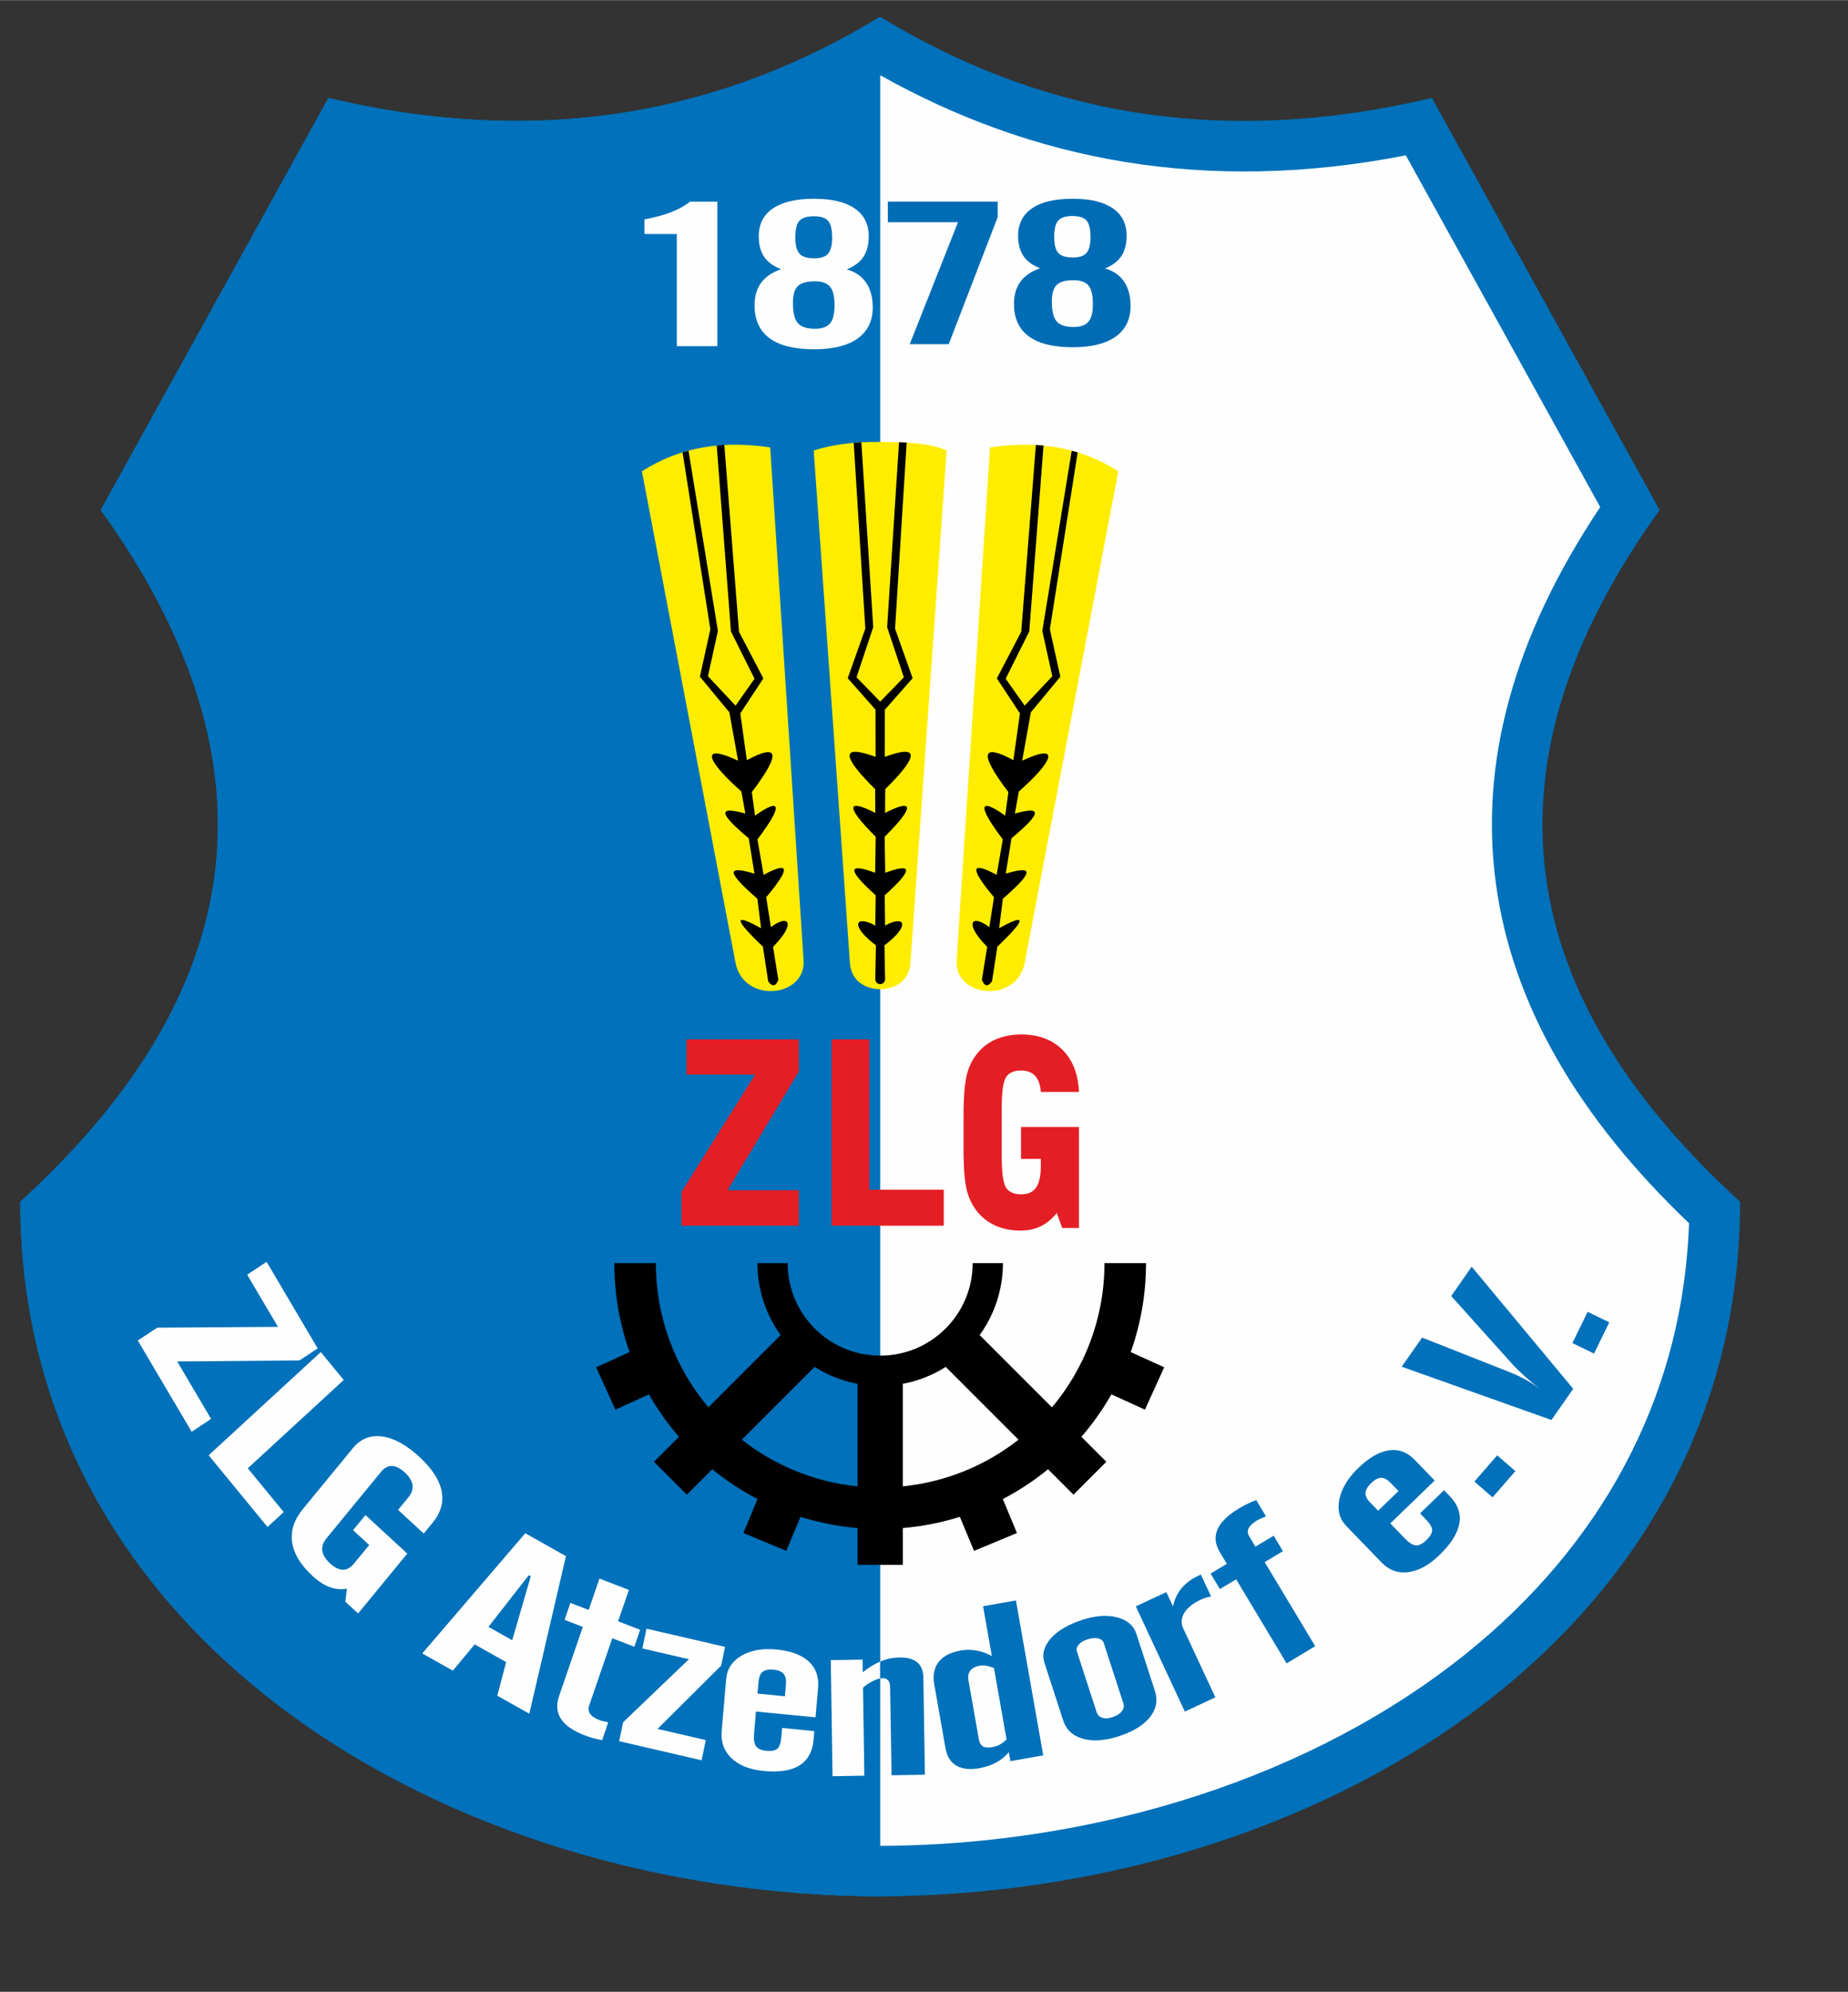 <?xml version="1.0" encoding="UTF-8"?>
<!DOCTYPE svg PUBLIC "-//W3C//DTD SVG 1.1//EN" "http://www.w3.org/Graphics/SVG/1.1/DTD/svg11.dtd">
<!-- Creator: CorelDRAW 2018 (64 Bit) -->
<svg xmlns="http://www.w3.org/2000/svg" xml:space="preserve" width="928px" height="1000px" version="1.1" style="shape-rendering:geometricPrecision; text-rendering:geometricPrecision; image-rendering:optimizeQuality; fill-rule:evenodd; clip-rule:evenodd"
viewBox="0 0 928 999.85"
 xmlns:xlink="http://www.w3.org/1999/xlink">
 <rect x="0" y="0" width="928" height="999.85" fill="#333333" stroke="none"/>
 <defs>
  <style type="text/css">
   <![CDATA[
    .fil4 {fill:#FEFEFE}
    .fil0 {fill:#FEFEFE}
    .fil6 {fill:#FFED00}
    .fil3 {fill:#E31E24}
    .fil5 {fill:#006CB5}
    .fil2 {fill:black}
    .fil1 {fill:#0071BA}
   ]]>
  </style>
 </defs>
 <g id="Ebene_x0020_1">
  <path class="fil0" d="M439.11 945.18c214.95,-0.88 428.62,-125.6 428.62,-341.65 -110.41,-100.64 -135.48,-218.6 -42.82,-347.36 -37.58,-67.96 -69.16,-132.93 -106.74,-200.89 -107.09,25.34 -201.92,6.7 -279.06,-40.13l0 930.03z"/>
  <path class="fil1" d="M442 8.38c-78.27,47.52 -168.4,66.43 -277.06,40.71 -38.11,68.96 -76.23,137.91 -114.35,206.86 94,130.63 71.6,245.14 -40.41,347.25 0,219.19 213.75,347.85 431.82,348.75l0 -943.57z"/>
  <path class="fil2" d="M539.06 750.27l16.51 -16.51 -12.53 -12.53c5.68,-6.57 10.73,-13.71 15.06,-21.31l16.85 7.66 9.66 -21.26 -16.79 -7.63c4.96,-13.96 7.66,-28.99 7.67,-44.66l-20.87 0c0,27.58 -9.92,52.83 -26.37,72.41l-36.3 -36.3c7.34,-10.15 11.68,-22.62 11.68,-36.11l-15.19 0c0,25.66 -20.8,46.45 -46.46,46.45 -25.65,0 -46.45,-20.79 -46.45,-46.45l-15.19 0c0,13.49 4.34,25.96 11.68,36.11l-36.3 36.3c-16.45,-19.58 -26.37,-44.83 -26.37,-72.41l-20.87 0c0.01,15.67 2.71,30.7 7.67,44.66l-16.79 7.63 9.65 21.26 16.86 -7.66c4.32,7.6 9.37,14.74 15.05,21.31l-12.52 12.53 16.51 16.51 12.76 -12.76c7.02,5.72 14.62,10.74 22.72,14.96l-7.09 17.05 21.55 8.97 7.12 -17.09c9.16,2.87 18.74,4.79 28.64,5.63l0 18.48 11.37 0 11.38 0 0 -18.48c9.89,-0.84 19.48,-2.76 28.64,-5.63l7.12 17.09 21.55 -8.97 -7.09 -17.05c8.09,-4.22 15.7,-9.24 22.72,-14.96l12.76 12.76zm-130.01 -64.14l-36.54 36.54c16.33,12.82 36.3,21.23 58.1,23.42l0 -51.47c-7.81,-1.46 -15.09,-4.39 -21.56,-8.49zm65.87 0l36.54 36.54c-16.33,12.82 -36.3,21.23 -58.1,23.42l0 -51.47c7.81,-1.46 15.09,-4.39 21.56,-8.49z"/>
  <g>
   <path class="fil1" d="M442 37.7c-38.15,21.36 -78.95,36.39 -123.06,43.55 -43.77,7.1 -90.54,6.49 -140.91,-3.33l-97.61 176.56c44.1,66.04 60.55,128.99 52.37,189.17 -8.29,60.93 -41.65,117.54 -96.97,170.36 3.2,90.13 46.32,163.05 111.28,215.51 77.42,62.53 185.45,96.61 294.9,97.08 109.44,-0.47 217.47,-34.55 294.9,-97.08 64.96,-52.46 108.07,-125.38 111.27,-215.51 -55.32,-52.82 -88.68,-109.43 -96.96,-170.36 -8.19,-60.18 8.27,-123.13 52.36,-189.17l-97.61 -176.56c-50.36,9.82 -97.14,10.43 -140.91,3.33 -44.1,-7.16 -84.9,-22.19 -123.05,-43.55zm431.82 565.5c-112.02,-102.11 -134.42,-216.62 -40.42,-347.25 -38.11,-68.95 -76.23,-137.9 -114.35,-206.86 -108.65,25.72 -198.79,6.81 -277.05,-40.71 -78.27,47.52 -168.4,66.43 -277.06,40.71 -38.11,68.96 -76.23,137.91 -114.35,206.86 94,130.63 71.6,245.14 -40.41,347.25 0,219.19 213.75,347.85 431.82,348.75 218.07,-0.9 431.82,-129.56 431.82,-348.75z"/>
  </g>
  <path class="fil3" d="M342.18 615.26l0 -16.88 37.01 -59.01 -34.44 0 0 -17.69 56.4 0 0 16.13 -35.82 59.63 35.82 0 0 17.82 -58.97 0zm75.44 0l0 -93.58 18.95 0 0 75.51 37.36 0 0 18.07 -56.31 0zm66.24 -55.07c0,-9.58 0.56,-16.57 1.71,-20.97 1.15,-4.39 3.1,-8.15 5.88,-11.28 2.47,-2.84 5.51,-5 9.15,-6.47 3.64,-1.47 7.71,-2.22 12.25,-2.22 8.62,0 15.49,2.54 20.63,7.64 5.14,5.08 7.93,12.14 8.34,21.19l-19.16 0c-0.24,-3.55 -1.19,-6.23 -2.86,-8.05 -1.68,-1.81 -4,-2.71 -6.95,-2.71 -3.7,0 -6.27,1.13 -7.7,3.42 -1.42,2.26 -2.13,7.57 -2.13,15.89l0 23.57c0,8.28 0.71,13.57 2.13,15.86 1.43,2.28 4,3.43 7.7,3.43 3.38,0 5.86,-1.13 7.43,-3.39 1.58,-2.28 2.38,-5.87 2.38,-10.77l0 -3.63 -9.95 0 0 -16 29.11 0 0 50.69 -8.43 0 -2.69 -7.51c-2.51,3.05 -5.24,5.27 -8.16,6.68 -2.94,1.43 -6.35,2.13 -10.28,2.13 -4.24,0 -8.18,-0.75 -11.78,-2.24 -3.58,-1.52 -6.6,-3.65 -9.03,-6.44 -2.78,-3.18 -4.73,-6.94 -5.88,-11.29 -1.15,-4.35 -1.71,-11.33 -1.71,-20.95l0 -16.58z"/>
  <path class="fil4" d="M323.6 117.41l0 -7.33c5.29,-1.01 9.83,-2.24 13.58,-3.71 3.74,-1.46 6.86,-3.2 9.32,-5.21l13.74 0 0 72.55 -20.38 0 0 -56.3 -16.26 0zm85.39 12.2c3.22,0 5.49,-0.77 6.84,-2.33 1.35,-1.56 2.05,-4.26 2.05,-8.1 0,-4.08 -0.7,-6.89 -2.05,-8.41 -1.35,-1.52 -3.75,-2.28 -7.18,-2.28 -3.4,0 -5.8,0.76 -7.18,2.26 -1.39,1.51 -2.08,4.27 -2.08,8.28 0,4.04 0.72,6.81 2.14,8.32 1.42,1.51 3.9,2.26 7.46,2.26zm0.2 35.37c3.52,0 6.04,-0.89 7.59,-2.66 1.54,-1.78 2.3,-4.79 2.3,-9.07 0,-4.49 -0.76,-7.63 -2.27,-9.41 -1.51,-1.8 -4.03,-2.69 -7.62,-2.69 -4.01,0 -6.84,0.79 -8.51,2.38 -1.67,1.6 -2.49,4.42 -2.49,8.5 0,4.88 0.82,8.27 2.49,10.14 1.67,1.86 4.5,2.81 8.51,2.81zm-16.98 -29.91c-3.84,-1.47 -6.65,-3.54 -8.48,-6.21 -1.79,-2.68 -2.71,-6.08 -2.71,-10.25 0,-6.14 2.37,-10.84 7.12,-14.06 4.73,-3.23 11.63,-4.84 20.66,-4.84 8.89,0 15.66,1.61 20.39,4.84 4.69,3.22 7.05,7.88 7.05,13.98 0,4.25 -0.88,7.69 -2.65,10.33 -1.73,2.63 -4.53,4.74 -8.34,6.32 4.25,1.21 7.46,3.42 9.7,6.68 2.2,3.23 3.31,7.36 3.31,12.34 0,6.82 -2.52,12.05 -7.56,15.66 -5.04,3.61 -12.35,5.41 -21.9,5.41 -9.88,0 -17.35,-1.85 -22.36,-5.55 -5.01,-3.7 -7.53,-9.18 -7.53,-16.47 0,-4.6 1.11,-8.36 3.28,-11.34 2.18,-2.98 5.51,-5.26 10.02,-6.84z"/>
  <path class="fil5" d="M445.84 111.48l0 -10.34 55.15 0 0 7.82 -24.58 63.75 -19.57 0 24.23 -61.23 -35.23 0zm93.02 17.72c3.17,0 5.41,-0.76 6.74,-2.29 1.34,-1.54 2.02,-4.21 2.02,-8 0,-4.02 -0.68,-6.79 -2.02,-8.29 -1.33,-1.5 -3.69,-2.25 -7.08,-2.25 -3.36,0 -5.72,0.75 -7.08,2.23 -1.37,1.49 -2.05,4.21 -2.05,8.16 0,3.99 0.71,6.73 2.11,8.21 1.4,1.49 3.85,2.23 7.36,2.23zm0.19 34.89c3.48,0 5.96,-0.88 7.49,-2.62 1.52,-1.75 2.26,-4.73 2.26,-8.95 0,-4.43 -0.74,-7.52 -2.23,-9.28 -1.49,-1.77 -3.98,-2.65 -7.52,-2.65 -3.95,0 -6.75,0.78 -8.39,2.35 -1.65,1.57 -2.46,4.36 -2.46,8.38 0,4.81 0.81,8.16 2.46,10 1.64,1.84 4.44,2.77 8.39,2.77zm-16.75 -29.5c-3.79,-1.45 -6.56,-3.49 -8.36,-6.13 -1.77,-2.64 -2.67,-6 -2.67,-10.1 0,-6.07 2.33,-10.7 7.02,-13.87 4.66,-3.2 11.47,-4.78 20.38,-4.78 8.77,0 15.45,1.58 20.11,4.78 4.63,3.17 6.96,7.77 6.96,13.78 0,4.19 -0.87,7.59 -2.61,10.19 -1.71,2.6 -4.47,4.68 -8.24,6.23 4.2,1.2 7.37,3.38 9.57,6.59 2.18,3.2 3.27,7.27 3.27,12.18 0,6.73 -2.49,11.88 -7.46,15.45 -4.97,3.56 -12.18,5.34 -21.6,5.34 -9.75,-0.01 -17.11,-1.83 -22.05,-5.48 -4.95,-3.65 -7.43,-9.05 -7.43,-16.25 0,-4.53 1.09,-8.25 3.23,-11.19 2.14,-2.94 5.44,-5.18 9.88,-6.74z"/>
  <path class="fil6" d="M497.16 224.54l-16.76 257.52c-1.21,18.6 30.21,22 34.2,1.09l46.99 -246.64c-19.56,-12.5 -41.26,-15.49 -64.43,-11.97z"/>
  <path class="fil2" d="M538.18 226.21l2.98 0.82 -13.95 88.79 5.25 23.82 -14.79 17.86 -4.37 24.3c20.11,-9.4 15.14,0.71 -1.66,15.44l-2.01 11.09c12.58,-3.47 14.81,-1.35 -1.69,12.42l-2.88 17.76c14.84,-4.47 13.37,-0.36 -1.47,12.62l-1.86 14.78c13.11,-7.25 14.6,-5.55 -0.89,9.23l-2.67 17.4c-2.15,3 -3.82,2.56 -5.1,-0.72l2.66 -16.56c-11.75,-11.84 -7.93,-16.76 1.08,-9.88l2.34 -15.04c-11.87,-14.14 -12.22,-18.55 1.33,-11.22l3.09 -17.81c-14.23,-18.83 -10.55,-20.32 1.21,-11.91l1.6 -11.84c-15.48,-20.33 -12.75,-24.26 2.51,-16.01l3.29 -23.47 -11.59 -17.6 12.24 -23.4 7.36 -93.81 3.83 0.35 -7.15 93.29 -11.85 23.74 9.53 13.52 13.88 -14.76 -5.01 -22.75 14.76 -90.45z"/>
  <path class="fil6" d="M386.77 224.54l16.76 257.52c1.21,18.6 -30.22,22 -34.2,1.09l-46.99 -246.64c19.56,-12.5 41.26,-15.49 64.43,-11.97z"/>
  <path class="fil2" d="M345.75 226.22l-2.99 0.81 13.95 88.79 -5.24 23.82 14.79 17.86 4.37 24.3c-20.11,-9.4 -15.15,0.71 1.66,15.44l2 11.09c-12.57,-3.47 -14.8,-1.35 1.7,12.42l2.87 17.76c-14.84,-4.47 -13.36,-0.36 1.48,12.62l1.85 14.79c-13.11,-7.26 -14.6,-5.56 0.9,9.22l2.66 17.4c2.15,3 3.83,2.56 5.11,-0.72l-2.67 -16.56c11.76,-11.84 7.94,-16.76 -1.08,-9.88l-2.34 -15.04c11.87,-14.14 12.23,-18.55 -1.32,-11.22l-3.09 -17.81c14.23,-18.83 10.54,-20.32 -1.21,-11.91l-1.61 -11.84c15.48,-20.33 12.76,-24.26 -2.5,-16.01l-3.29 -23.47 11.58 -17.6 -12.23 -23.4 -7.37 -93.81 -3.82 0.35 7.14 93.29 11.85 23.74 -9.53 13.52 -13.87 -14.76 5.01 -22.75 -14.76 -90.44z"/>
  <g>
   <path class="fil0" d="M69.2 672.88l9.76 -6.45 60.62 -0.41 -15.46 -26.18 9.76 -6.46 25.65 43.46 -9.15 6.04 -61.4 0.52 17.02 28.84 -9.75 6.45 -27.05 -45.81zm35.58 57.62l56.31 -51.82 11.52 14.02 -48.18 44.33 18.05 21.98 -8.14 7.49 -29.56 -36zm47.3 27.01l25.09 -30.56c3.86,-4.69 8.74,-6.66 14.64,-5.92 5.91,0.77 12.15,4.17 18.73,10.21 6.3,5.81 10.05,11.53 11.21,17.12 1.15,5.6 -0.33,10.91 -4.47,15.95l-4.49 5.47 -12.9 -11.87 5.18 -6.3c1.68,-2.06 2.38,-4.13 2.06,-6.23 -0.33,-2.1 -1.62,-4.21 -3.89,-6.3 -2.27,-2.09 -4.43,-3.15 -6.44,-3.2 -2,-0.05 -3.85,0.97 -5.53,3.03l-27.32 33.27c-1.7,2.06 -2.4,4.14 -2.1,6.27 0.31,2.11 1.61,4.22 3.88,6.31 2.27,2.09 4.42,3.15 6.44,3.19 2.03,0.01 3.88,-1.01 5.58,-3.08l7.65 -9.31 -8.11 -7.46 6.23 -7.59 21.01 19.34 -24.69 30.05 -6.43 -5.91 0.81 -6.5c-2.99,0.49 -5.89,0.21 -8.68,-0.82 -2.81,-1.03 -5.69,-2.91 -8.64,-5.63 -5.98,-5.5 -9.36,-11.11 -10.21,-16.86 -0.83,-5.73 0.97,-11.29 5.39,-16.67z"/>
   <path class="fil0" d="M212.04 829.98l51.73 -60.34 20.43 11.5 -18.4 79.1 -16.08 -9.05 4.45 -16.86 -15.81 -8.9 -10.96 13.2 -15.36 -8.65zm33.25 -13.34l11.93 6.71 9.31 -32.11 -0.98 -0.56 -20.26 25.96z"/>
   <path class="fil0" d="M280.75 851.37l11.93 -34.71 -9.18 -3.54 2.93 -8.51 9.18 3.53 5.41 -15.75 14.79 5.7 -5.42 15.75 11.07 4.26 -2.93 8.52 -11.06 -4.26 -11.6 33.73c-0.54,1.57 -0.39,2.98 0.46,4.2 0.85,1.22 2.35,2.24 4.49,3.06 0.51,0.2 1.13,0.4 1.88,0.59 0.74,0.18 1.66,0.38 2.71,0.6l-3 8.95c-1.51,-0.22 -2.95,-0.54 -4.4,-0.95 -1.45,-0.39 -2.93,-0.88 -4.49,-1.48 -5.78,-2.23 -9.72,-4.98 -11.83,-8.25 -2.13,-3.29 -2.44,-7.09 -0.94,-11.44z"/>
   <polygon class="fil0" points="310.92,874.03 312.89,864.54 345.95,832.88 322.58,827.47 324.63,817.54 364.09,826.68 362.15,836.08 330.2,867.87 354.42,873.48 352.32,883.62 "/>
   <path class="fil0" d="M380.4 850.13l13.75 1.33 0.51 -5.89c0.21,-2.43 -0.18,-4.21 -1.17,-5.37 -0.99,-1.17 -2.67,-1.85 -5.05,-2.08 -2.46,-0.24 -4.29,0.11 -5.46,1.06 -1.17,0.95 -1.86,2.63 -2.07,5.06l-0.51 5.89zm-17.99 18.7l2.25 -26.05c0.43,-5.03 3.01,-8.94 7.71,-11.69 4.71,-2.74 10.57,-3.76 17.6,-3.08 7.16,0.69 12.57,2.69 16.15,6 3.61,3.33 5.17,7.72 4.69,13.24l-1.28 14.8 -29.91 -2.9 -0.95 10.94c-0.26,3.04 0.07,5.19 1,6.48 0.92,1.27 2.62,2.03 5.11,2.27 2.57,0.25 4.42,-0.07 5.53,-0.98 1.12,-0.88 1.82,-3.04 2.11,-6.44l0.35 -4.03 16.16 1.57 -0.38 4.34c-0.51,5.96 -2.87,10.25 -7.05,12.87 -4.2,2.63 -10.19,3.57 -18,2.81 -7.03,-0.68 -12.4,-2.81 -16.18,-6.4 -3.75,-3.58 -5.4,-8.16 -4.91,-13.75z"/>
   <path class="fil0" d="M442 842.5c-1.42,0.27 -2.86,0.95 -3.87,1.44 -1.69,0.85 -3.28,1.93 -4.75,3.22l0.66 44.18 -15.97 0.27 -0.88 -58.28 15.98 -0.27 0.09 6.39c2.81,-2.32 5.73,-4.12 8.74,-5.39l0 8.44z"/>
  </g>
  <g>
   <path class="fil1" d="M505.46 873.13l-6.31 -35.77c-1.36,-0.61 -2.65,-1.01 -3.89,-1.21 -1.22,-0.18 -2.39,-0.18 -3.49,0.01 -1.98,0.35 -3.47,1.17 -4.48,2.42 -0.99,1.28 -1.33,2.87 -0.99,4.76l5.23 29.66c0.31,1.78 0.99,3 2.04,3.63 1.04,0.63 2.58,0.76 4.56,0.41 1.44,-0.25 2.74,-0.69 3.91,-1.3 1.18,-0.62 2.31,-1.48 3.42,-2.61zm1.13 6.41c-1.83,2.18 -3.97,3.92 -6.42,5.24 -2.45,1.32 -5.24,2.25 -8.41,2.81 -4.78,0.84 -8.64,0.41 -11.54,-1.3 -2.89,-1.7 -4.69,-4.62 -5.42,-8.74l-5.62 -31.85c-0.83,-4.7 -0.1,-8.53 2.19,-11.45 2.25,-2.93 5.99,-4.86 11.17,-5.77 2.54,-0.45 5.14,-0.44 7.79,0.04 2.65,0.46 5.24,1.39 7.75,2.77l-4.41 -25.01 16.49 -2.91 13.72 77.78 -16.49 2.91 -0.8 -4.52z"/>
   <path class="fil1" d="M550.63 859.27c0.49,1.52 1.45,2.53 2.84,3 1.39,0.47 3.11,0.36 5.19,-0.31 2.13,-0.7 3.68,-1.67 4.66,-2.93 0.98,-1.26 1.23,-2.64 0.75,-4.13l-9.81 -30.18c-0.39,-1.21 -1.34,-1.98 -2.86,-2.3 -1.53,-0.33 -3.34,-0.16 -5.42,0.52 -1.91,0.62 -3.35,1.5 -4.3,2.64 -0.97,1.13 -1.25,2.3 -0.86,3.51l9.81 30.18zm-26.09 -24.42c-1.39,-4.29 -0.37,-8.41 3.06,-12.35 3.46,-3.93 8.79,-7.07 15.97,-9.4 6.58,-2.14 12.4,-2.54 17.45,-1.22 5.05,1.32 8.28,4.09 9.65,8.31l9.3 28.64c1.54,4.74 0.7,9.13 -2.54,13.16 -3.22,4.05 -8.44,7.23 -15.65,9.58 -6.94,2.25 -12.94,2.65 -17.99,1.22 -5.09,-1.43 -8.38,-4.5 -9.92,-9.21l-9.33 -28.73z"/>
   <path class="fil1" d="M594.99 859.17l-24.63 -52.83 15.33 -7.15 3.35 7.18c0.72,-3.48 2.14,-6.48 4.24,-9.05 2.07,-2.55 4.81,-4.63 8.23,-6.22l1.53 -0.72 5.15 11.04c-0.82,0.09 -1.68,0.28 -2.54,0.54 -0.86,0.26 -1.77,0.62 -2.73,1.07 -3.93,1.83 -6.68,4.04 -8.23,6.62 -1.56,2.57 -1.71,5.17 -0.48,7.81l16.11 34.56 -15.33 7.15z"/>
   <path class="fil1" d="M646.09 834.96l-25.35 -42.2 -8.15 4.9 -4.67 -7.77 8.15 -4.9 -3.51 -5.84c-2.38,-3.97 -2.77,-7.78 -1.18,-11.44 1.59,-3.65 5.16,-7.14 10.7,-10.47 1.5,-0.9 2.94,-1.68 4.37,-2.37 1.43,-0.69 2.87,-1.31 4.38,-1.87l4.89 8.14c-1.09,0.48 -1.98,0.89 -2.73,1.2 -0.72,0.31 -1.2,0.53 -1.37,0.63 -2.41,1.45 -3.93,2.82 -4.6,4.11 -0.66,1.29 -0.56,2.69 0.34,4.19l3.06 5.1 9.16 -5.5 4.67 7.77 -9.16 5.5 25.36 42.19 -14.36 8.63z"/>
   <path class="fil1" d="M692.04 758.34l10.24 -9.89 -4 -4.14c-1.65,-1.71 -3.22,-2.53 -4.75,-2.5 -1.52,0.03 -3.16,0.91 -4.93,2.62 -1.83,1.77 -2.81,3.41 -2.9,4.94 -0.08,1.52 0.69,3.12 2.34,4.83l4 4.14zm1.68 25.94l-17.69 -18.32c-3.42,-3.54 -4.57,-8.03 -3.43,-13.45 1.14,-5.42 4.34,-10.65 9.57,-15.71 5.33,-5.14 10.45,-8.09 15.3,-8.79 4.89,-0.7 9.17,0.88 12.92,4.76l10.05 10.41 -22.27 21.51 7.43 7.7c2.07,2.14 3.88,3.24 5.45,3.34 1.56,0.09 3.27,-0.76 5.12,-2.54 1.92,-1.85 2.92,-3.51 3,-4.95 0.1,-1.43 -1.02,-3.35 -3.33,-5.74l-2.73 -2.84 12.03 -11.62 2.95 3.06c4.05,4.19 5.62,8.76 4.74,13.69 -0.89,4.95 -4.23,10.23 -10.05,15.84 -5.23,5.06 -10.42,7.9 -15.61,8.56 -5.16,0.65 -9.65,-0.97 -13.45,-4.91zm55.79 -32.66l-9.12 -7.92 11.45 -13.17 9.12 7.92 -11.45 13.17zm-45.62 -65.59l10.24 -14.62 43.56 17.19c2.78,1.09 5.31,2.25 7.58,3.47 2.29,1.23 4.5,2.6 6.64,4.1l1.15 0.8c-2.67,-2.07 -5.12,-4.09 -7.33,-6.08 -2.22,-2 -4.13,-3.85 -5.75,-5.57l-31.24 -34.78 10.3 -14.71 50.98 61.3 -10.96 15.65 -75.17 -26.75zm96.57 -6.58l-10.85 -5.29 7.65 -15.69 10.85 5.29 -7.65 15.69z"/>
   <path class="fil1" d="M451.73 832.01c3.94,-0.07 6.88,0.75 8.86,2.43 2.01,1.68 3.03,4.24 3.08,7.65l0.78 48.77 -16.74 0.27 -0.71 -43.96c-0.02,-1.83 -0.36,-3.03 -1.03,-3.64 -0.97,-1.16 -2.46,-1.3 -3.97,-1.03l0 -8.44 0.2 -0.09c3.35,-1.29 5.72,-1.9 9.53,-1.96z"/>
  </g>
  <path class="fil6" d="M408.62 226.09l18.19 257.32c0.65,9.14 7.83,13.02 15.19,13.12l0 0 0 0c7.35,-0.1 14.54,-3.98 15.19,-13.12l18.19 -257.32c-8.3,-3.8 -20.66,-4.27 -33.38,-4.31 -12.73,-0.05 -23.37,1.07 -33.38,4.31z"/>
  <path class="fil2" d="M442 493.99c-1.27,-0.06 -2.5,-0.98 -2.46,-2.7l0.31 -16.78c-13.31,-10.06 -10.22,-15.47 -0.32,-9.93l0.2 -15.21c-13.74,-12.34 -14.71,-16.66 -0.27,-11.3l0.29 -18.08c-16.73,-16.64 -13.03,-18.62 -0.21,-11.95l-0.08 -11.95c-18.18,-17.94 -16.03,-22.22 0.23,-16.2l-0.04 -23.7 -13.95 -15.8 8.83 -24.88 -5.82 -93.26c1.26,-0.1 2.53,-0.19 3.83,-0.26l5.97 92.78 -8.4 25.17 11.89 12.2 0 0 0 0 11.88 -12.2 -8.39 -25.17 5.97 -92.83c1.29,0.04 2.57,0.1 3.84,0.18l-5.83 93.39 8.82 24.88 -13.94 15.8 -0.05 23.7c16.27,-6.02 18.41,-1.74 0.23,16.2l-0.08 11.95c12.83,-6.67 16.53,-4.69 -0.21,11.95l0.3 18.08c14.44,-5.36 13.47,-1.04 -0.27,11.3l0.2 15.21c9.89,-5.54 12.98,-0.13 -0.32,9.93l0.31 16.78c0.03,1.72 -1.2,2.64 -2.46,2.7z"/>
 </g>
</svg>
